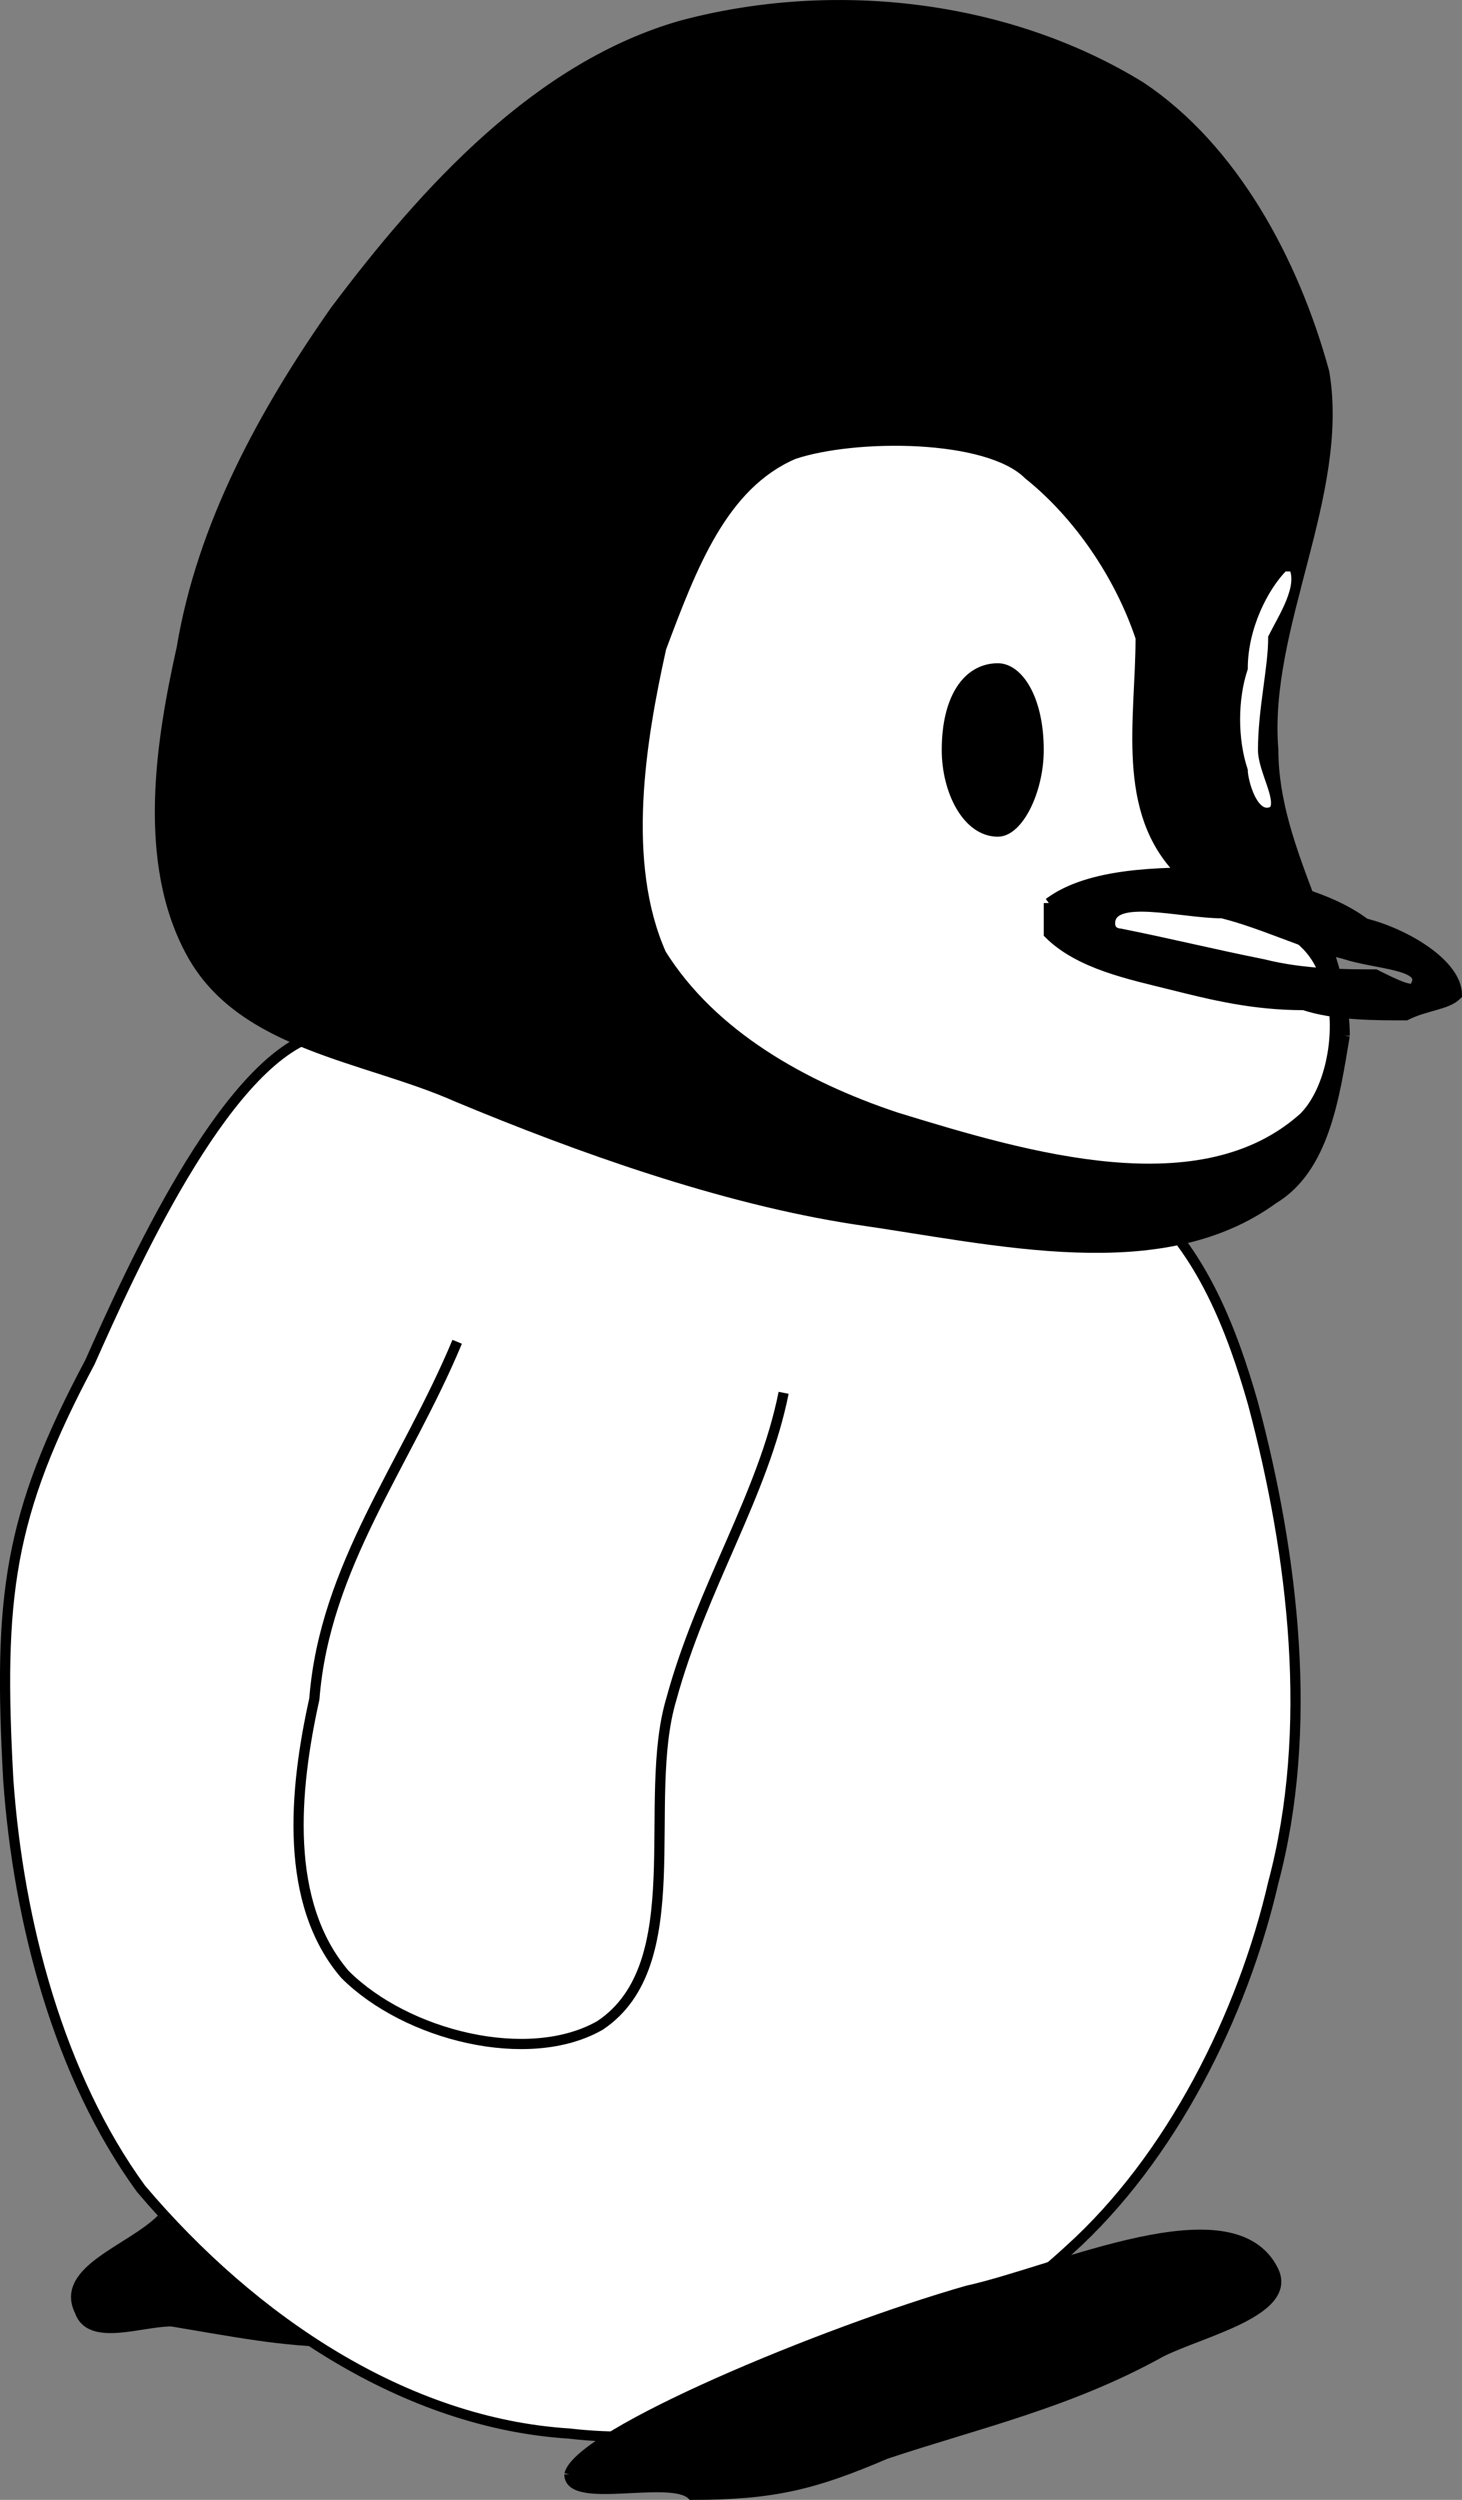 <svg xmlns="http://www.w3.org/2000/svg" width="143.316" height="245.002" version="1.2"><rect width="100%" height="100%" fill="#808080" stroke="none"/><g fill="none" fill-rule="evenodd" stroke="#000" stroke-miterlimit="2" font-family="'Sans Serif'" font-size="12.5" font-weight="400"><path fill="#000" d="M15.816 217.502c-3 3-10 5-8 9 1 3 6 1 9 1 6 1 11 2 16 2" vector-effect="non-scaling-stroke"/><path fill="#fff" d="M30.816 101.502c-9 3-18 23-22 32-8 15-9 23-8 41 1 14 5 29 13 40 11 13 26 23 42 24 17 2 36-6 49-18 10-9 17-23 20-36 4-15 2-32-2-47-2-7-5-15-11-20" vector-effect="non-scaling-stroke"/><path fill="#000" d="M131.816 101.502c0-9-7-18-7-28-1-12 7-25 5-37-3-11-9-22-18-28-13-8-30-10-45-6-14 4-25 16-34 28-7 10-13 21-15 33-2 9-4 21 1 30s17 10 26 14c12 5 26 10 39 12 14 2 30 6 41-2 5-3 6-10 7-16" vector-effect="non-scaling-stroke"/><path fill="#fff" d="M115.816 85.502c-6-6-4-15-4-23-2-6-6-12-11-16-4-4-17-4-23-2-7 3-10 11-13 19-2 9-4 21 0 30 5 8 14 13 23 16 13 4 30 9 40 0 3-3 4-10 2-14-2-6-10-6-14-10" vector-effect="non-scaling-stroke"/><path fill="#000" d="M92.816 73.502c0 4 2 8 5 8 2 0 4-4 4-8 0-5-2-8-4-8-3 0-5 3-5 8m10 15c4-3 11-3 16-3 5 1 11 2 15 5 4 1 9 4 9 7-1 1-3 1-5 2-3 0-7 0-10-1-5 0-9-1-13-2s-9-2-12-5v-3m6 2c0-3 7-1 11-1 4 1 8 3 12 4 3 1 8 1 7 3 0 1-2 0-4-1-3 0-7 0-11-1-5-1-9-2-14-3 0 0-1 0-1-1" vector-effect="non-scaling-stroke"/><path fill="#fff" d="M125.816 55.502c-2 2-4 6-4 10-1 3-1 7 0 10 0 1 1 5 3 4 1-1-1-4-1-6 0-4 1-8 1-11 1-2 3-5 2-7h-1" vector-effect="non-scaling-stroke"/><path fill="#000" d="M55.816 242.502c1-4 25-14 39-18 9-2 26-10 30-2 2 4-7 6-11 8-9 5-18 7-27 10-7 3-11 4-19 4-2-2-12 1-12-2" vector-effect="non-scaling-stroke"/><path d="M44.816 131.502c-5 12-13 22-14 35-2 9-3 20 3 27 6 6 18 9 25 5 9-6 4-22 7-32 3-11 9-20 11-30" vector-effect="non-scaling-stroke"/></g></svg>
